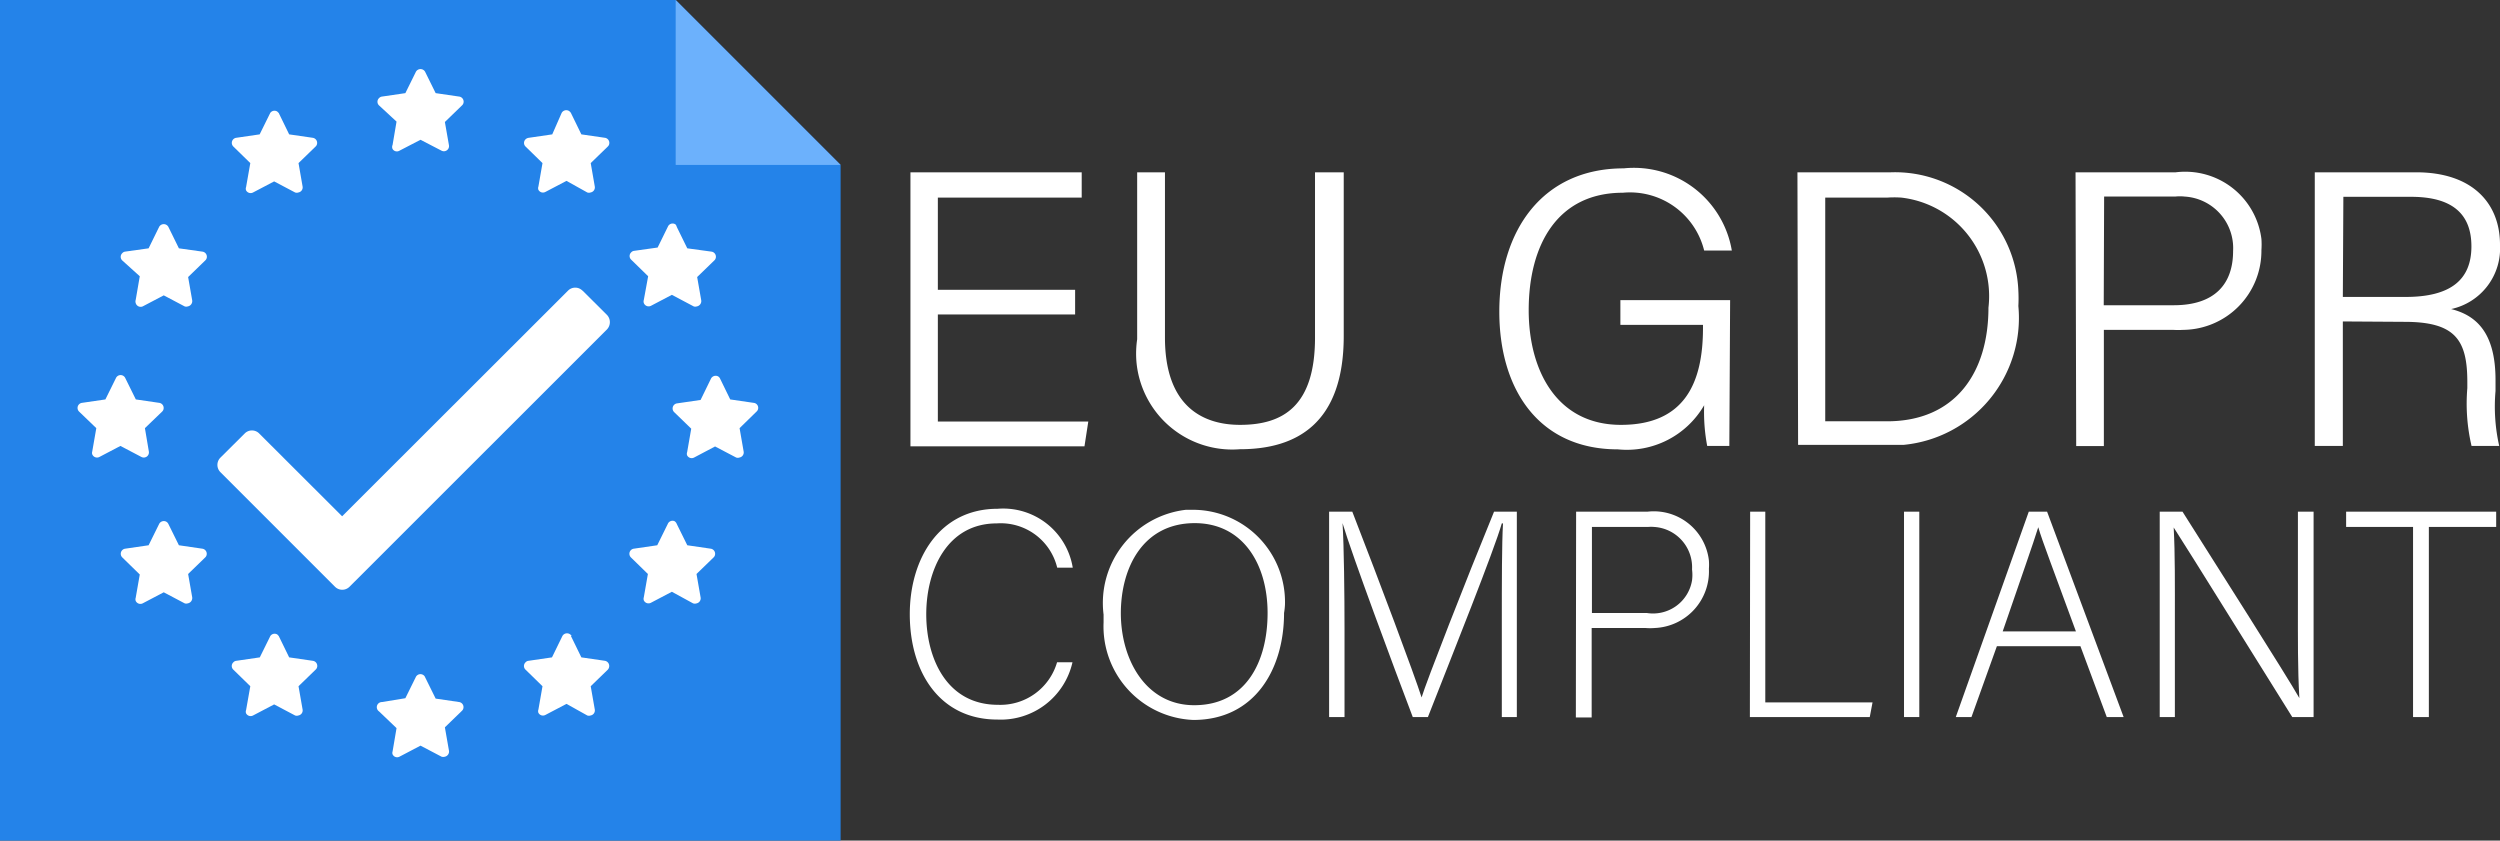 <svg id="Layer_1" data-name="Layer 1" xmlns="http://www.w3.org/2000/svg" viewBox="0 0 18.977 6.381">
  <rect x="0" y="0" width="18.977" height="6.381" fill="#333333" stroke="none"/>
  <defs>
    <style>
      .cls-1 {
        fill: #2483e9;
      }

      .cls-2 {
        fill: #6cb1fc;
      }

      .cls-3 {
        fill: #fff;
      }
    </style>
  </defs>
  <polyline class="cls-1" points="6.381 1.252 6.381 6.381 0 6.381 0 0 5.129 0"/>
  <polyline id="Angolo" class="cls-2" points="6.381 1.252 5.129 1.252 5.129 0"/>
  <g id="Stelle">
    <path class="cls-3" d="M3.227.545l.08.162.178.026a.039.039,0,0,1,.034.044A.037.037,0,0,1,3.507.8l-.13.126.031.177a.039.039,0,0,1-.056.041l-.16-.083-.16.083a.038.038,0,0,1-.052-.013.037.037,0,0,1,0-.031l.03-.177L2.877.8a.038.038,0,0,1,0-.055A.037.037,0,0,1,2.9.733L3.077.707l.08-.162a.04.04,0,0,1,.07,0Z"/>
    <path class="cls-3" d="M4.334.858l.079.162.179.026a.039.039,0,0,1,.033.044.036.036,0,0,1-.011.022l-.13.126.031.178a.039.039,0,0,1-.032.045.037.037,0,0,1-.025,0L4.3,1.373l-.16.084a.039.039,0,0,1-.053-.016.035.035,0,0,1,0-.025l.031-.178-.129-.126a.038.038,0,0,1,0-.054.042.042,0,0,1,.025-.012l.178-.026L4.263.858A.04.04,0,0,1,4.317.841.046.046,0,0,1,4.334.858Z"/>
    <path class="cls-3" d="M2.116.858l.079.162.179.026a.039.039,0,0,1,.033.044.036.036,0,0,1-.011.022l-.13.126.031.178a.039.039,0,0,1-.032.045.037.037,0,0,1-.025,0l-.159-.084-.16.084a.039.039,0,0,1-.053-.016.035.035,0,0,1,0-.025L1.9,1.238l-.129-.126a.039.039,0,0,1,0-.055.039.039,0,0,1,.022-.011l.178-.026.08-.162A.039.039,0,0,1,2.105.847Z"/>
    <path class="cls-3" d="M3.227,5.141l.08.162.178.026a.039.039,0,0,1,.033.044.036.036,0,0,1-.011.022l-.13.126.031.177a.04.04,0,0,1-.031.046.043.043,0,0,1-.025,0l-.16-.084-.16.084a.038.038,0,0,1-.052-.018.034.034,0,0,1,0-.022l.03-.177L2.877,5.4a.039.039,0,0,1-.01-.054A.04.04,0,0,1,2.9,5.329L3.077,5.3l.08-.162a.039.039,0,0,1,.053-.016A.035.035,0,0,1,3.227,5.141Z"/>
    <path class="cls-3" d="M4.334,4.828l.079.162.179.026a.04.04,0,0,1,.032.046.041.041,0,0,1-.01.021l-.13.126.031.177a.039.039,0,0,1-.032.045.037.037,0,0,1-.025,0L4.3,5.343l-.16.084a.039.039,0,0,1-.053-.016.035.035,0,0,1,0-.025l.031-.177-.129-.126a.038.038,0,0,1,0-.055.035.035,0,0,1,.023-.012l.178-.026.079-.162a.04.04,0,0,1,.07,0Z"/>
    <path class="cls-3" d="M2.116,4.828l.079.162.179.026a.039.039,0,0,1,.034.044.037.037,0,0,1-.012.023l-.13.126.031.177a.039.039,0,0,1-.032.045.037.037,0,0,1-.025,0l-.159-.084-.16.084a.039.039,0,0,1-.053-.016.035.035,0,0,1,0-.025L1.9,5.209l-.129-.126a.038.038,0,0,1,0-.055.035.035,0,0,1,.023-.012l.178-.026.08-.162a.039.039,0,0,1,.054-.011Z"/>
    <path class="cls-3" d="M1.278,3.977l.08.162.178.026a.039.039,0,0,1,.033.044.036.036,0,0,1-.011.022l-.13.126.031.177a.041.041,0,0,1-.034.046.037.037,0,0,1-.023,0l-.159-.084-.16.084a.039.039,0,0,1-.053-.019.037.037,0,0,1,0-.023l.031-.177L.928,4.231a.039.039,0,0,1,0-.055A.039.039,0,0,1,.95,4.165l.178-.026.08-.162a.04.04,0,0,1,.052-.018A.039.039,0,0,1,1.278,3.977Z"/>
    <path class="cls-3" d="M.951,2.87l.08.162.178.026a.039.039,0,0,1,.033.044.036.036,0,0,1-.011.022L1.1,3.25l.03.178a.039.039,0,0,1-.056.041l-.16-.084-.16.084A.039.039,0,0,1,.7,3.448a.034.034,0,0,1,0-.02L.731,3.25.6,3.124a.039.039,0,0,1,0-.055.039.039,0,0,1,.022-.011L.8,3.032.88,2.87a.039.039,0,0,1,.071,0Z"/>
    <path class="cls-3" d="M1.278,1.722l.08.163.178.025a.039.039,0,0,1,.034.044.037.037,0,0,1-.012.023l-.13.126.031.177a.041.041,0,0,1-.034.046.037.037,0,0,1-.023,0l-.159-.084-.16.084A.039.039,0,0,1,1.03,2.3a.037.037,0,0,1,0-.023l.031-.18L.928,1.977a.038.038,0,0,1,0-.055A.035.035,0,0,1,.95,1.91l.178-.025.08-.163a.04.04,0,0,1,.07,0Z"/>
    <path class="cls-3" d="M5.137,3.977l.08.162.178.026a.039.039,0,0,1,.033.044.036.036,0,0,1-.011.022l-.13.126.031.177a.039.039,0,0,1-.03.046.042.042,0,0,1-.027,0L5.1,4.492l-.16.084a.039.039,0,0,1-.053-.019.037.037,0,0,1,0-.023l.031-.177-.129-.126a.039.039,0,0,1,0-.055.039.039,0,0,1,.022-.011l.178-.026.08-.162a.039.039,0,0,1,.051-.021A.043.043,0,0,1,5.137,3.977Z"/>
    <path class="cls-3" d="M5.464,2.87l.079.162.178.026a.038.038,0,0,1,.022.066l-.129.126.031.178a.039.039,0,0,1-.032.045.037.037,0,0,1-.025,0l-.16-.084-.159.084a.039.039,0,0,1-.053-.016.035.035,0,0,1,0-.025l.031-.178-.13-.126a.039.039,0,0,1,0-.055.039.039,0,0,1,.022-.011l.179-.026.079-.162a.04.04,0,0,1,.054-.017A.046.046,0,0,1,5.464,2.87Z"/>
    <path class="cls-3" d="M5.137,1.722l.08.163L5.4,1.91a.039.039,0,0,1,.034.044.037.037,0,0,1-.012.023l-.13.126.031.177a.041.041,0,0,1-.034.046.037.037,0,0,1-.023,0L5.1,2.238l-.16.084A.039.039,0,0,1,4.887,2.3a.037.037,0,0,1,0-.023l.033-.18-.129-.126a.038.038,0,0,1,0-.055.035.035,0,0,1,.023-.012l.178-.025.08-.163a.039.039,0,0,1,.055-.013A.039.039,0,0,1,5.137,1.722Z"/>
    <path class="cls-3" d="M4.422,2.206l.185.184a.08.08,0,0,1,0,.111L2.653,4.454a.078.078,0,0,1-.11,0l-.87-.87a.078.078,0,0,1,0-.11l.185-.184a.077.077,0,0,1,.109,0h0l.63.629L4.312,2.206a.077.077,0,0,1,.109,0Z"/>
    <g>
      <path class="cls-3" d="M8.161,2.387H7.119V3.2H8.261l-.029.188H6.911V1.308h1.3V1.5H7.119v.7H8.161Z"/>
      <path class="cls-3" d="M8.843,1.308V2.563c0,.524.29.662.57.662.329,0,.569-.145.569-.662V1.308H10.2V2.551c0,.661-.355.859-.788.859a.73.73,0,0,1-.786-.67.76.76,0,0,1,.006-.165V1.308Z"/>
      <path class="cls-3" d="M13.127,3.385h-.168a1.391,1.391,0,0,1-.023-.309.678.678,0,0,1-.655.335c-.6,0-.9-.455-.9-1.045,0-.621.331-1.088.944-1.088a.754.754,0,0,1,.821.624h-.21a.58.58,0,0,0-.617-.439c-.5,0-.715.4-.715.892,0,.454.211.87.7.87s.623-.326.623-.736V2.466H12.3V2.278h.833Z"/>
      <path class="cls-3" d="M13.644,1.308h.708a.937.937,0,0,1,.969.9,1.1,1.1,0,0,1,0,.115.968.968,0,0,1-.872,1.054c-.033,0-.066,0-.1,0h-.7Zm.211,1.89h.469c.519,0,.77-.369.77-.863a.753.753,0,0,0-.661-.835.781.781,0,0,0-.108,0h-.47Z"/>
      <path class="cls-3" d="M15.755,1.308h.76a.583.583,0,0,1,.651.506.591.591,0,0,1,0,.084.6.6,0,0,1-.594.606.645.645,0,0,1-.076,0h-.526v.882H15.76Zm.214,1.009H16.5c.311,0,.451-.16.451-.412a.392.392,0,0,0-.369-.413.326.326,0,0,0-.07,0h-.54Z"/>
      <path class="cls-3" d="M17.784,2.44v.945h-.213V1.308h.771c.415,0,.635.225.635.55a.471.471,0,0,1-.371.488c.193.048.337.182.337.538v.084a1.359,1.359,0,0,0,.028.417h-.21a1.41,1.41,0,0,1-.032-.439V2.9c0-.321-.092-.457-.477-.457Zm0-.186h.476c.341,0,.5-.129.5-.384s-.156-.376-.458-.376h-.514Z"/>
    </g>
    <g>
      <path class="cls-3" d="M8.141,5.027a.558.558,0,0,1-.57.435c-.436,0-.665-.357-.665-.8,0-.421.225-.8.667-.8a.535.535,0,0,1,.57.447H8.025a.441.441,0,0,0-.459-.336c-.377,0-.535.355-.535.69s.156.687.544.687a.448.448,0,0,0,.449-.323Z"/>
      <path class="cls-3" d="M9.747,4.653c0,.425-.221.812-.689.812a.711.711,0,0,1-.681-.74c0-.02,0-.04,0-.06A.712.712,0,0,1,9,3.87c.025,0,.05,0,.075,0a.7.7,0,0,1,.679.72A.519.519,0,0,1,9.747,4.653Zm-1.239,0c0,.359.193.7.557.7.392,0,.557-.33.557-.7s-.187-.682-.553-.682c-.39,0-.561.334-.561.686Z"/>
      <path class="cls-3" d="M11.4,4.726c0-.306,0-.6.009-.753H11.4c-.06.209-.368.978-.561,1.47h-.115c-.145-.381-.463-1.236-.533-1.472h0c.011.178.015.541.015.808v.664h-.117V3.884h.176c.208.535.47,1.234.526,1.41h0c.034-.114.337-.891.55-1.41h.173V5.443H11.4Z"/>
      <path class="cls-3" d="M11.964,3.884h.542a.421.421,0,0,1,.466.371.442.442,0,0,1,0,.063.43.43,0,0,1-.41.449.441.441,0,0,1-.073,0h-.407v.679h-.12Zm.12.769H12.5a.3.3,0,0,0,.344-.248.322.322,0,0,0,0-.082A.307.307,0,0,0,12.557,4a.246.246,0,0,0-.047,0h-.426Z"/>
      <path class="cls-3" d="M13.285,3.884H13.4V5.332h.814l-.021.111h-.91Z"/>
      <path class="cls-3" d="M14.569,3.884V5.443h-.116V3.884Z"/>
      <path class="cls-3" d="M15.158,4.905l-.193.538h-.119L15.4,3.884h.139l.581,1.559h-.128l-.2-.538Zm.6-.112c-.169-.463-.256-.686-.286-.791h0c-.036.118-.134.394-.27.791Z"/>
      <path class="cls-3" d="M16.394,5.443V3.884h.173c.236.374.791,1.245.887,1.415h0c-.013-.225-.011-.455-.011-.709V3.884h.119V5.443H17.4c-.226-.36-.789-1.268-.9-1.439h0c.011.205.009.433.009.715v.724Z"/>
      <path class="cls-3" d="M18.317,4h-.508V3.884h1.139V4h-.511V5.443h-.12Z"/>
    </g>
  </g>
</svg>